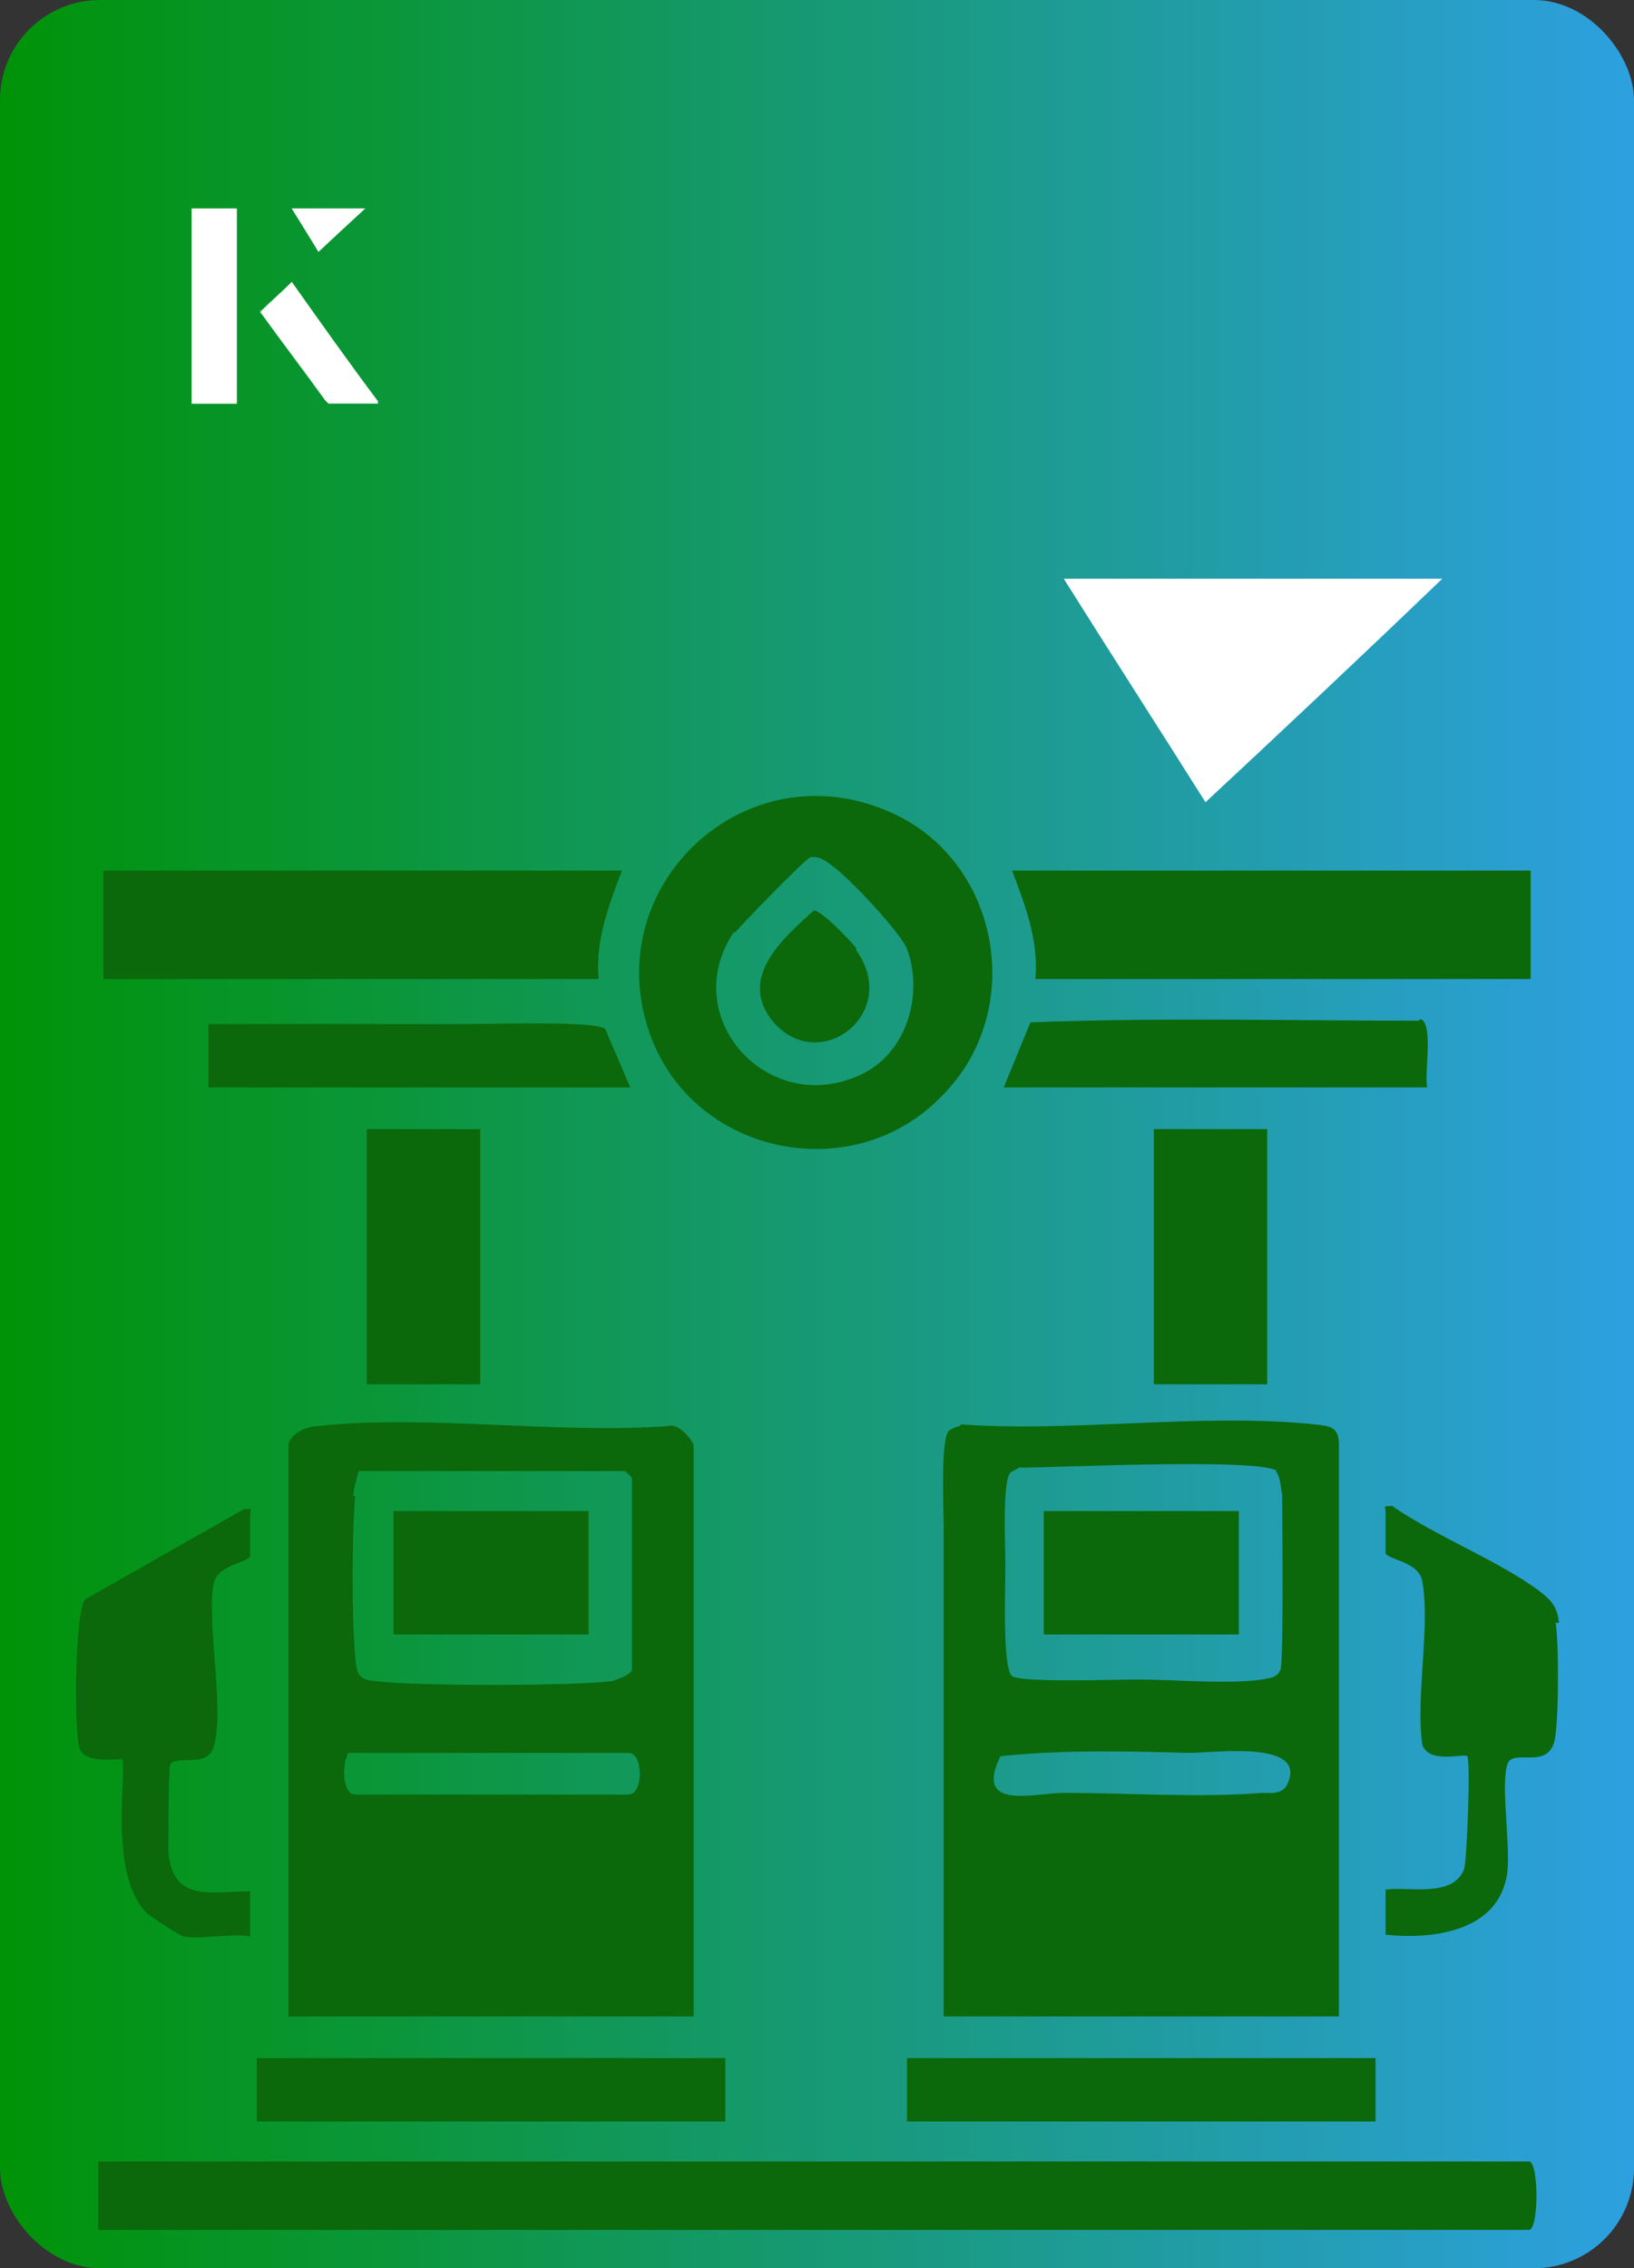 <?xml version="1.0" encoding="UTF-8"?>
<svg id="Layer_1" data-name="Layer 1" xmlns="http://www.w3.org/2000/svg" xmlns:xlink="http://www.w3.org/1999/xlink" viewBox="0 0 98 136">
  <rect x="0" y="0" width="98" height="136" fill="#333333" stroke="none"/>
  <defs>
    <style>
      .cls-1 {
        fill: #0b680b;
      }

      .cls-2 {
        fill: #fff;
      }

      .cls-3 {
        fill: url(#linear-gradient);
      }
    </style>
    <linearGradient id="linear-gradient" x1="0" y1="68" x2="98" y2="68" gradientTransform="translate(98 136) rotate(180)" gradientUnits="userSpaceOnUse">
      <stop offset="0" stop-color="#009307"/>
      <stop offset="1" stop-color="#2da0e0"/>
    </linearGradient>
  </defs>
  <rect class="cls-3" x="0" width="98" height="136" rx="6" ry="6" transform="translate(98 136) rotate(-180)"/>
  <g>
    <path class="cls-2" d="M72.3,48.1c-2.9-4.6-5.8-9.1-8.5-13.4h22.7c-5,4.8-9.9,9.4-14.2,13.4Z"/>
    <g>
      <path class="cls-2" d="M14.2,12.5h-2.7v11.7h2.7v-11.7ZM15.6,18.7c1.3,1.8,2.6,3.5,3.9,5.3,0,0,.2.2.2.2,1,0,1.9,0,3,0-1.8-2.5-3.5-4.8-5.2-7.2-.7.6-1.3,1.2-1.9,1.8ZM19.1,15.1c.8-.8,1.8-1.7,2.8-2.6h-4.4c.5.8,1.1,1.7,1.6,2.6Z"/>
      <path class="cls-2" d="M14.2,12.5v11.7h-2.7v-11.7h2.7Z"/>
      <path class="cls-2" d="M15.6,18.7c.6-.6,1.2-1.1,1.9-1.8,1.7,2.4,3.4,4.8,5.2,7.2-1.1,0-2,0-3,0,0,0-.2,0-.2-.2-1.3-1.8-2.6-3.5-3.9-5.3Z"/>
      <polygon class="cls-2" points="19.1 15.1 17.5 12.5 21.9 12.5 19.1 15.1"/>
    </g>
  </g>
  <g>
    <path class="cls-1" d="M17.3,86.7v34.2h24.3v-34.2c0-.3-.9-1.4-1.5-1.2-6.7.5-14.4-.7-21,0-.7,0-1.8.5-1.8,1.2ZM21.2,89.7c0-.5.2-1,.3-1.5h16s.4.4.4.4v11.5c0,.3-.9.6-1.2.7-2.5.3-11.7.3-14.2,0-1.1-.1-1.1-.5-1.2-1.5-.2-2.4-.2-7.1,0-9.6ZM20.9,105.1h16.8c.9,0,.9,2.5,0,2.5h-16.4c-.8,0-.8-1.9-.4-2.5Z"/>
    <path class="cls-1" d="M91.7,129.6H5.9v4.1h85.8c.6,0,.6-4.1,0-4.1Z"/>
    <path class="cls-1" d="M56.5,65.7c5.1-5.1,3.5-14.1-3.1-17-9-4-18.1,5-14.1,14.1,3,6.6,12,8.2,17.1,3ZM44.1,55.9c.4-.5,4.2-4.4,4.5-4.5.5-.1.9.2,1.3.5,1,.7,4.1,4,4.5,5,1,2.7,0,6.2-2.7,7.5-5.6,2.7-11.1-3.4-7.7-8.5Z"/>
    <path class="cls-1" d="M62.1,58.7h29.7v-6.5h-31.1c.8,2.1,1.6,4.2,1.4,6.5Z"/>
    <path class="cls-1" d="M57.6,85.5c-.2,0-.6.2-.7.3-.5.5-.3,4.8-.3,5.9,0,9.7,0,19.5,0,29.2h23.7c0-2.7,0-5.5,0-8.2,0-8.7,0-17.4,0-26.1,0-1.1-.6-1.1-1.5-1.2-6.7-.7-14.5.5-21.2,0ZM77.2,107c-.3.6-1,.5-1.5.5-3.7.3-8.1,0-11.9,0-1.8,0-5.4,1.1-3.8-2.2,3.7-.4,7.6-.3,11.3-.2,1.5,0,7.2-.8,5.9,1.9ZM76.5,88.2c.3.3.3,1,.4,1.4,0,1.3.1,9.9-.1,10.5-.2.5-.6.5-1.1.6-2.1.3-5.3,0-7.5,0-1.3,0-6.9.2-7.5-.2-.6-.5-.4-5.4-.4-6.6,0-1.1-.2-5.1.3-5.6.1-.1.4-.2.5-.3,2.1,0,14.5-.6,15.5.2Z"/>
    <path class="cls-1" d="M7.3,105.4c.4.4-.9,6.9,1.5,9.3.2.2,1.9,1.3,2.2,1.4,1.1.2,2.8-.2,4,0v-2.7c-2.3,0-4.6.7-4.9-2.3,0-.7,0-5.1.1-5.3.4-.6,2.2.2,2.6-1,.7-2.3-.4-7.2,0-9.8.2-1.2,2.1-1.3,2.2-1.7,0-.4,0-2,0-2.4,0-.4.2-.5-.4-.4l-9.5,5.4c-.6.7-.7,8-.3,9,.4.9,2.4.5,2.5.6Z"/>
    <path class="cls-1" d="M93.5,97.3c-.1-1-.5-1.4-1.3-2-2.5-1.8-6.1-3.2-8.7-5-.6,0-.4,0-.4.4,0,.4,0,2.1,0,2.4,0,.4,2,.5,2.2,1.7.5,2.7-.4,6.9,0,9.8.4,1.2,2.5.5,2.7.7.2.2,0,6.2-.2,6.8-.7,1.7-3.3,1-4.7,1.2v2.7c2.9.3,6.8-.2,7.3-3.7.2-1.7-.4-5.2,0-6.5.3-1,2.3.3,2.8-1.3.3-.9.3-6.1.1-7.2Z"/>
    <path class="cls-1" d="M25.8,58.7c3.4,0,6.7,0,10.1,0-.2-2.3.6-4.4,1.4-6.5-5.5,0-10.9,0-16.4,0-4.9,0-9.8,0-14.7,0v6.5c6.5,0,13.1,0,19.6,0Z"/>
    <rect class="cls-1" x="15.4" y="123.4" width="28.1" height="3.8"/>
    <rect class="cls-1" x="54.4" y="123.4" width="28.1" height="3.8"/>
    <rect class="cls-1" x="22" y="67.7" width="6.8" height="15.3"/>
    <rect class="cls-1" x="69.2" y="67.7" width="6.8" height="15.3"/>
    <path class="cls-1" d="M85.1,61.2c-7.8,0-15.6-.2-23.3.1l-1.6,3.9h25.4c-.2-.8.4-3.8-.4-4.1Z"/>
    <path class="cls-1" d="M28.3,61.4c-5.3,0-10.6,0-15.8,0v3.8c6.3,0,12.6,0,18.8,0,2.2,0,4.4,0,6.5,0l-1.5-3.5c-.4-.5-6.8-.3-8.1-.3Z"/>
    <rect class="cls-1" x="23.6" y="90.6" width="11.7" height="7.4"/>
    <rect class="cls-1" x="62.6" y="90.6" width="11.7" height="7.4"/>
    <path class="cls-1" d="M51.4,56.9c-.3-.4-2.2-2.4-2.6-2.3-1.9,1.7-4.6,4.1-2.4,6.7,2.8,3.2,7.7-.6,4.9-4.4Z"/>
  </g>
</svg>